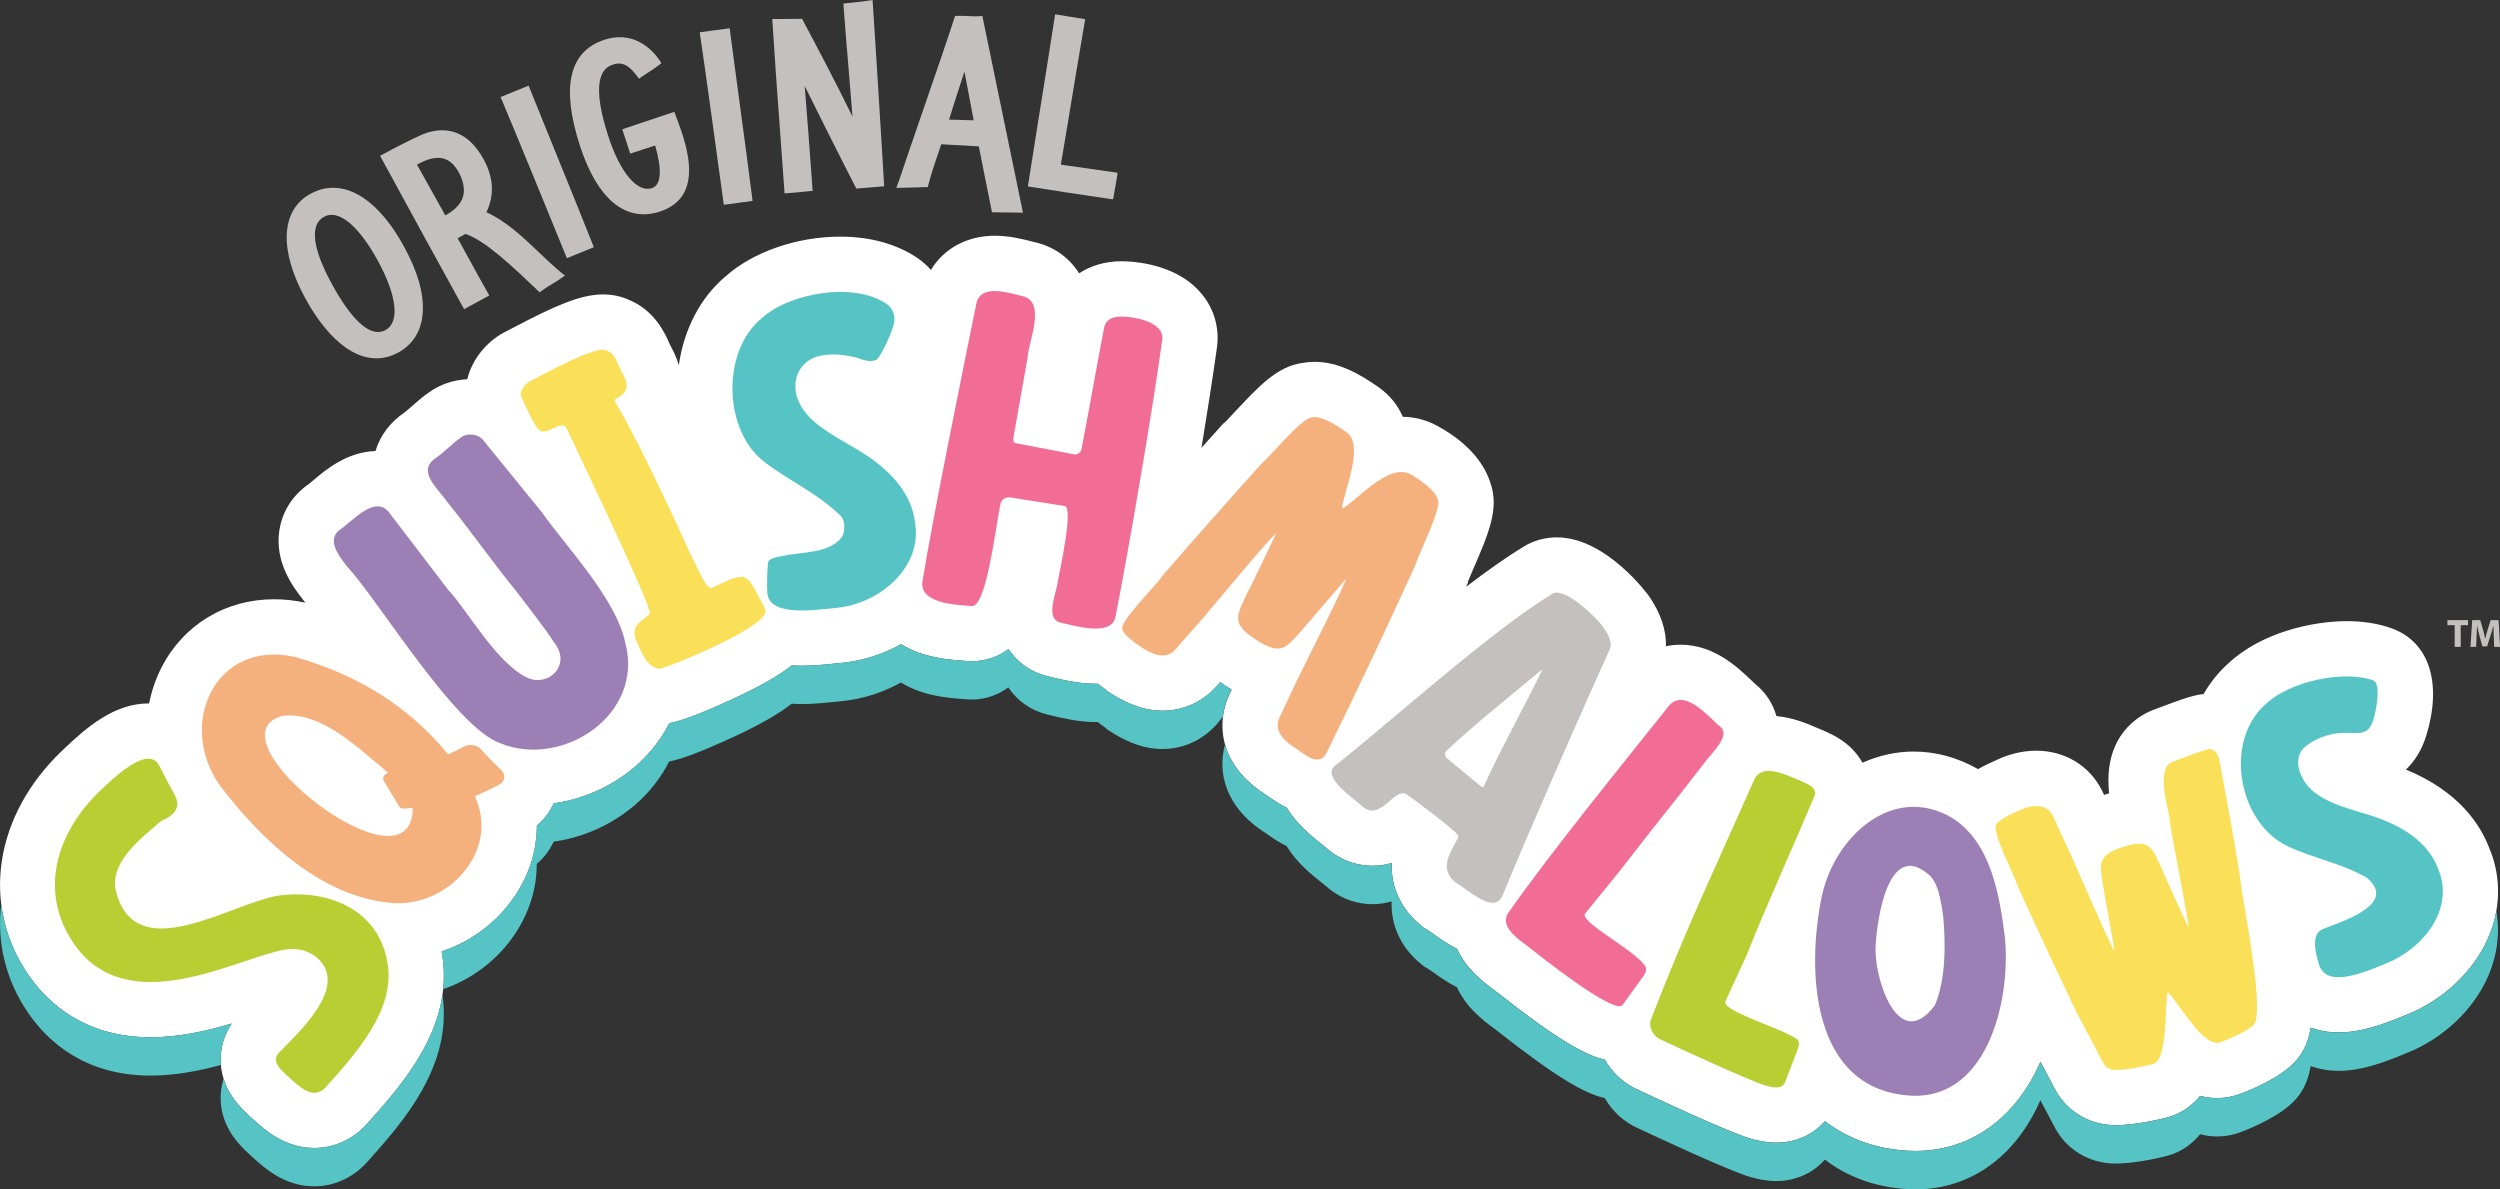 <?xml version="1.0" encoding="UTF-8"?>
<svg id="Layer_1" data-name="Layer 1" xmlns="http://www.w3.org/2000/svg" viewBox="0 0 744.59 354.22">
  <rect x="0" y="0" width="744.59" height="354.22" fill="#333333" stroke="none"/>
  <defs>
    <style>
      .cls-1 {
        fill: #f4b07d;
      }

      .cls-1, .cls-2, .cls-3, .cls-4, .cls-5, .cls-6, .cls-7, .cls-8 {
        stroke-width: 0px;
      }

      .cls-2 {
        fill: #56c4c4;
      }

      .cls-3 {
        fill: #c3c0bf;
      }

      .cls-4 {
        fill: #b8ce33;
      }

      .cls-5 {
        fill: #9c7fb5;
      }

      .cls-6 {
        fill: #fff;
      }

      .cls-7 {
        fill: #f16d96;
      }

      .cls-8 {
        fill: #fae059;
      }
    </style>
  </defs>
  <path id="White_Outline" class="cls-6" d="M741.75,253.54c-2.73-7.79-9.34-17.82-25.18-24.34,2.73-2.58,4.81-6.01,6.08-10.19,4.77-15.57.86-27.77-10.2-31.82-3.96-1.45-8.5-2.19-13.51-2.19-10.17,0-25.47,3.33-35.38,12.69-2.9,2.6-5.32,5.66-7.26,9.03-.76.08-1.52.19-2.27.36-2.62.59-5.65,1.71-9.65,3.21-1,.38-1.92.72-2.63.98-3.21,1.13-13.7,6-13.79,21.02,0,1.35.07,2.69.2,3.99-.25.08-.51.16-.77.24-.24.08-.48.16-.72.24l-.53-1.15-.14-.27c-3.74-7.36-11.04-11.75-19.55-11.75-4.73,0-8.7,1.35-11.19,2.49l-.44.2c-1.64.72-3.65,1.62-5.7,2.79-6.08-3.46-12.52-5.23-19.16-5.23-5.26,0-10.41,1.18-15.25,3.32-1.2-2.14-2.85-4.1-4.93-5.75-2.73-2.17-5.58-3.36-7.86-4.31-.43-.18-.87-.36-1.3-.55-2.83-1.25-6.93-2.85-11.54-3.27-1.02-3.67-3.13-6.94-6.12-9.39-.21-.18-.8-.74-1.22-1.15-4.2-4.01-11.24-10.72-21.17-10.72-1.5,0-2.97.16-4.39.46.11-4.86-1.57-9.87-5.06-14.95-.12-.17-12.66-17.48-27.45-17.48-3.5,0-6.9.94-9.83,2.72-5.2,3.16-11.06,7.33-17.2,12.02l.5-1.1.17-.74c.31-.76.89-2.11,1.34-3.15,4.71-10.88,7.94-18.34,5.25-25.95-1.46-4.63-5.41-11.39-15.96-17.08-3.14-1.69-6.55-2.58-10.15-2.64-1.4-3.3-3.71-6.36-7.32-8.88-5.29-3.7-11.68-7.48-18.91-7.48-1.26,0-2.51.12-3.72.34-7.49,1.07-12.86,6.83-20.59,15.12-.78.83-1.79,1.92-2.34,2.49l-.61.46-1.03,1.14c-1.58,1.75-3.43,3.81-5.43,6.06,1.84-11.18,3.48-21.78,4.6-29.87.8-5.85-.84-11.56-4.63-16.09-6.78-8.1-18.01-9.4-22.52-9.58-.42-.02-.84-.03-1.25-.03-4.82,0-9.15,1.29-12.66,3.6-2.92-4.7-7.57-7.99-13.11-9.26-.31-.07-.66-.16-1.05-.26-2.62-.67-6.58-1.68-10.96-1.68-8.3,0-15.23,3.89-19,10.19-1.16-1.31-2.47-2.49-3.95-3.5-6.13-4.2-14.09-6.42-23-6.42-12.98,0-26.03,4.53-34.23,11.85-7.47,6.26-12.41,15.78-13.9,26.43-.74-2.46-1.75-4.39-2.39-5.62-.1-.18-.19-.36-.28-.54l-.05-.1s-.14-.3-.2-.45c-1.09-2.5-4.23-9.66-12.06-12.78-2.02-.91-4.55-1.58-7.6-1.58-6.67,0-14.27,3.35-26.84,9.96-.72.38-1.29.68-1.64.85-5.69,2.7-10.42,8.1-11.96,14.46-4.13.18-8.11,1.53-11.39,3.9-1.77,1.19-3.42,2.65-5.16,4.18-.6.53-1.48,1.3-1.9,1.64-4.41,2.92-7.49,6.98-8.88,11.65-8.54.27-14.84,5.6-18.64,8.82-.4.34-.95.8-1.19.99-4.79,3.28-7.9,8.13-8.78,13.68-1.55,9.8,4.28,17.26,7.08,20.85l.49.63.19.2c-3.14-.67-6.28-1.02-9.34-1.02-14.44,0-26.95,7.55-33.48,20.2-1.78,3.45-3.02,7.1-3.75,10.83-.07,0-.14,0-.21,0-10.14,0-18.38,7.06-25.31,13.69l-.38.37c-20.29,19.31-24.31,46.19-9.99,66.89,5.83,8.42,16.86,18.47,36.34,18.47,8.52,0,16.77-1.89,24.17-4.1-2.14,3.18-3.29,6.82-3.31,10.63-.06,8.92,5.87,14.42,8.41,16.77.16.15.71.66.71.66l.87.78c3.19,2.88,9.14,8.24,17.9,8.24h0c5.64,0,11.01-2.33,15.13-6.57l.25-.25.85-.95c10.05-11.26,25.24-28.28,21.89-49.64-.06-.38-.13-.76-.2-1.13,9.08-3,17.1-9.09,22.35-17.32,4-6.27,6.02-13.2,6.02-20.16,2.15-1.81,3.86-4.08,5.03-6.63,11.87-1.64,23.1-7.96,30.29-17.33,1.6-2.09,2.96-4.28,4.11-6.53,2.82-.53,7.9-2.15,18.6-7.06,9.02-4.14,14.42-7.4,17.88-10.16.95.06,1.92.1,2.94.1h0c3.73,0,7.38-.39,10.04-.67.75-.08,1.45-.15,2.05-.21l.31-.03c6.04-.64,11.94-2.56,17.23-5.51,6.44,4.05,14.11,4.61,18.78,4.95.34.02.65.05.92.07.49.04.99.06,1.48.06,2.23,0,6.6-.47,10.78-3.63,2.69,4.06,6.78,6.91,11.62,8.08l.82.2c3.32.82,8.34,2.05,13.51,2.05h0c.22,0,.44,0,.66-.01.82.65,1.57,1.18,2.14,1.59.06.04.12.09.18.13l.66.6,1.3.8c2.39,1.47,7.98,4.92,15.02,4.92,5.96,0,11.53-2.43,15.68-6.83h-.01c.25-.27.5-.54.74-.82l.76-.86c.55.39,1.12.79,1.72,1.18.53.35,1.1.7,1.69,1.05l-.94,2-.14.35c-3.49,8.4-2.32,20.45,11.39,29.05.23.15.47.32.72.5,1.27.9,3.08,2.17,5.35,3.25,2.94,4.9,7.4,8.47,10.56,10.99.42.34.8.63,1.05.85,5.08,4.52,10.38,5.47,13.93,5.47h0c2.1,0,4.02-.32,5.75-.83-.28,7.07,2.75,13.69,8.52,18.45l1.13.93,1.16.65c.29.19.97.67,1.47,1.03,1.93,1.38,4.35,3.1,7.18,4.52,2.75,6.06,7.84,9.88,10.62,11.95.26.19.5.37.72.54l.72.56c17.49,13.74,25.82,18.56,31.94,19.96,2.3,3.99,5.78,7.17,9.95,8.99,4.05,1.91,27.36,12.83,33.51,14.54,2.11.58,4.66,1.18,7.6,1.18h0c5.77,0,10.93-2.33,14.52-6.39,6.3,4.83,13.9,7.77,22.48,8.62,1.49.16,3,.24,4.46.24h0c11.05,0,20.89-4.4,28.46-12.73,3.69-4.06,6.57-8.78,8.78-13.82l4.04,7.63c3.43,6.95,10.41,11.24,18.39,11.24h.17c5.16-.04,11.85-1.44,14.99-2.25,2.73-.71,6.69-2.41,9.97-6.48,1.61.42,3.31.66,5.13.66h0c2.23,0,4.43-.38,6.52-1.14,1.57-.56,9.64-3.6,14.83-7.98,3.58-3.01,5.61-6.7,6.46-11.84,2.55.91,5.33,1.41,8.3,1.41h0c6.76,0,13.13-2.37,19.08-4.79.41-.17.8-.33,1.15-.47,10.98-4.37,20.12-13.03,24.44-23.16,3.55-8.32,3.75-17.37.59-25.55Z"/>
  <g id="Squishmallows">
    <path class="cls-4" d="M115.46,287.06c-2.61-16.63-18.42-22.46-33.16-20.23-14.88,3.01-41.94,20.94-47.72-1.21-2.23-8.55,7.21-15.8,13.28-20.99,1.74-.82,4.18-2,4.73-4,1.1-2.28-1.72-5.57-2.53-7.51,0,0-2.58-4.97-2.58-4.97-3.27-6.76-14.19,4.06-17.64,7.34-12.83,12.21-18.63,29.96-7.8,45.62,16.18,23.39,49.19,3.81,63.13,1.68,3.68-.56,7.51.51,10.05,3.24,7.56,8.1-4.74,20.03-11.73,27.07-3.24,2.93.21,5.53,2.47,7.68,3.09,2.73,7.16,7.04,10.99,3.11,8.86-9.94,20.72-22.84,18.53-36.83Z"/>
    <path class="cls-1" d="M149.42,229.51c-2.07-2.01-4.14-4.06-6.05-6.2-1.34-1.51-3.58-1.88-5.33-.88-1.24.7-2.73,1.46-4.57,2.25-12.07-14.71-27.37-23.81-45.55-29-23.79-5.37-35.41,20.02-22.37,38.34,12.14,15.97,29.62,32.63,50.17,34.82,16.89,2.16,33.52-14.92,25.7-31.73,0,0,3.95-1.62,7.43-3.5,1.52-.82,1.81-2.88.57-4.08ZM84.41,213.17h.05c11.6-1.17,22.63,10.05,31.16,17-1.04.33-1.97,1.41-1.28,2.48,0,0,4.49,7.44,4.49,7.44.59,1.29,3.08.47,4.11.52-.12,27.59-62.61-21.46-38.53-27.45Z"/>
    <path class="cls-5" d="M186.22,191.37c-2.75-13.04-17.43-28.34-24.97-38.97,0,0-17.18-21.12-17.18-21.12-1.52-2.06-4.89-2.52-6.88-.91-1.72,1.05-5.54,4.85-7.29,5.97-6.1,3.89.74,9.35,3.13,12.93,6.25,7.66,14.67,19.48,20.98,27.12,1.99,2.67,9.19,11.88,10.76,14.6,2.28,2.76,2.77,5.55,1.44,8.03-1.7,3.15-5.68,4.35-8.96,2.91-9.21-4.06-18.54-20.88-23.62-26.07,0,0-17.69-23.15-17.69-23.15-4.1-5.6-11.19,2.7-14.6,5-4.35,2.93-.29,8.04,1.99,10.96,9.65,10.43,31.92,47.61,45.57,52.67,18.63,7.64,43.09-8.5,37.32-29.95Z"/>
    <path class="cls-8" d="M227.96,181.52c-5.96-11-4.34-11.92-16.05-6.4-1.51.71-5.03-7.82-6.2-10.01,0,0-15.45-34.08-22.07-44.62-.54-.86-.71-1.48-.11-1.78,5.19-2.57,2.59-6.02,1.21-8.85-.92-1.82-1.73-4.83-4.04-5.43-2.59-2.07-20.15,7.81-22.5,8.92-1.76.83-3.66,3.06-2.94,4.84.59,1.48,3.9,8.49,4.9,9.44,2.36,3.12,7.18-3.33,8.67.13.55,1.27,25.74,53.57,24.7,55.02-2.39,2.44-5.6,3.12-4.2,7.72,1.47,2.66,2.82,8.14,7.04,8.69,1.23.16,33.52-12.68,31.59-17.69Z"/>
    <path class="cls-2" d="M272.57,155.97c-.96-9.9-8.96-17.18-17.08-21.98-4.51-2.72-12.74-6.96-15.74-11.36-3.57-4.29-4.26-11.07.62-14.91,4.54-3.57,13.09-1.72,14.91-1.13,1.81.59,3.91,1.46,5.73.56,1.18-.58,4.87-8.33,5.33-11.32.32-2.08-.58-4.16-2.32-5.34-9.68-6.63-28.97-3.25-37.17,4.3-11.92,9.71-11.57,33.36.89,42.87,7.21,5.51,15.41,9.09,21.96,15.37,2.29,1.59,1.95,4.93,1.23,6.62-3.55,5.29-12.08,4.65-17.74,5.93-1.72.26-4.66.77-4.48,2.38-.23,2.37-.34,6.33-.18,8.57.53,7.48,14.69,5.02,20.88,4.49,12.59-1.32,25.19-11.95,23.17-25.04Z"/>
    <path class="cls-7" d="M334.62,94.29c-3.16-.13-5.44.71-5.88,3.84-2.03,10.49-4.6,25.2-6.65,35.71-.18.91-1.26,1.69-2.19,1.47,0,0-17.49-3.33-17.49-3.33-.26-.1-.85-.28-.49-2.17l4.17-23.49c.12-4.21,5.7-16.46-1.5-18.11-3.89-.89-12.79-4-13.86,2.48-3.9,19.28-12.84,63.09-15.93,82.08-1.47,7.11,10.35,7.37,14.62,7.73,4.27.36,6.91-22.04,8.53-30.34.26-1.35,1.56-2.24,2.92-2.01,4.91.82,15.87,2.48,16.27,2.57,2.65.64-1.62,19.79-2.09,22.39-.22,2.93-4.01,11.15.74,12.3,4.77,1.15,15.3,4.12,16.43-1.64,4.08-20.77,10.99-61.12,13.93-82.48.75-5.43-8.15-6.86-11.52-7Z"/>
    <path class="cls-1" d="M428.3,149.13c-.24-2.79-5.99-6.69-8.17-7.87-6.69-3.61-16.36,8.32-20.4,10.23.11-4.33,6.94-18.82,1.32-22.75-2.62-1.83-7.8-5.31-10.55-4.35-2.47-.19-13.15,12.54-15.02,13.96-7.37,8.17-22.02,24.73-29.21,33.05-1.29,2.3-11.64,12.46-12.03,15.42-.29,2.22,4.53,4.95,5.61,5.93,3.06,1.89,7.05,4.05,10.1.81,0,0,8.29-9.42,8.29-9.42,2.84-3.29,19.09-22.94,21.89-25.4-1.21,2.5-7.66,16.21-8.86,18.28-3.01,6.55-4.6,8.72,2.81,13.52,7.51,4.87,8.9,2.46,13.67-2.84,0,0,13.2-15.39,13.2-15.39-1.05,3.29-12.85,26.57-14.63,30.25,0,0-5.4,11.49-5.4,11.49-1.62,3.89,2,6.97,4.96,8.83s7.23,6.21,9.61.55c7.92-16.08,18.6-38.65,26-55.02.51-2.2,7.88-17.06,6.81-19.27Z"/>
    <path class="cls-3" d="M397.64,228.03c-4.19,3.3,5.43,9.72,8.08,12.08,5.54,4.93,9.43-5.79,13.2-3.52.5.3,15.99,11.6,15.51,12.59-2.02,4.14-6.27,9.26-.97,13.62,3.7,2.08,11.63,9.83,14.06,3.89,7.01-17.13,23.97-55.88,31.9-73.21.94-2.27-.47-4.59-1.87-6.63-2.05-2.99-11.6-12.18-15.19-10.01-18.35,11.13-47.96,37.98-64.72,51.19ZM444.48,228.73s-2.35,5.08-2.35,5.08c-.5.82-.42.86-1.21.25,0,0-10.05-8.3-10.05-8.3-.57-.55-.68-1.54-.15-2.05,8.03-7.64,19.81-16.99,28.72-24.45-3.91,8.27-10.99,21.22-14.95,29.47Z"/>
    <path class="cls-7" d="M512.5,216.59c-3.36-2.75-10.59-11.77-15.35-6.49-14.26,17.94-34.71,43-47.66,61.4-3.43,4.35,2.93,8.34,5.85,10.6,2.59,2.01,25.05,20.02,27.88,17.29,0,0,5.51-7.67,5.51-7.67.97-1.34,2.17-2.66,1.13-4.16-3.34-4.82-19.52-13.01-17.76-15.46,0,0,9.91-12.19,9.91-12.19,4.53-5.89,13.8-17.68,18.46-23.48,0,0,7.94-10.24,7.94-10.24,1.65-2.03,6.94-7.26,4.09-9.59Z"/>
    <path class="cls-4" d="M520.42,284.01c5.6-14.24,14.28-33.2,19.97-46.89,1.17-2.82-2.68-3.86-6.42-5.52-3.34-1.48-9.37-3.8-11.41.43,0,0-15.74,35.18-15.74,35.18-5.03,11.38-9.8,22.75-15.01,36.16-1.05,2.27.46,5.29,2.76,6.21,3.19,1.58,27.06,12.57,31.22,13.72,2.31.64,4.76,1.19,5.81-.82,0,0,3.39-8.82,3.39-8.82.59-1.54,1.48-3.31,0-4.31-4.81-3.25-22.19-8.27-21.12-11.06,0,0,6.56-14.28,6.56-14.28Z"/>
    <path class="cls-5" d="M597.13,279.19c-1.56-12.33-4.04-28.19-15.64-35.54-17.59-10.49-35.29,5.43-38.99,23.75-4.48,22.21-2.8,56.08,25.17,58.81,23.81,2.55,31.34-27.52,29.46-47.02ZM576.27,299.43c-11.16,14.87-18.41-9.08-17.62-18.03.45-7.89,3.78-30.79,15.4-21.22,3.48,2.36,4.08,9.07,4.73,12.85.69,8.54.8,18.42-2.51,26.41Z"/>
    <path class="cls-8" d="M667.49,263.69c-1.08-8.66-4.73-27.73-6.39-36.84-.64-3.54-2.45-3.93-3.43-3.7-2.43.55-7.72,2.7-10.44,3.66-5.46,1.93-1.38,13.48-1,17.57s5.46,28.48,5.61,31.99c-1.1-2.45-7.31-15.72-8.08-17.9-2.91-6.25-3.61-8.72-11.39-6.25-7.91,2.51-7.03,5.14-5.93,11.97,0,0,3.4,19.31,3.4,19.31-1.73-2.89-11.7-25.91-13.35-29.54,0,0-5.15-11.14-5.15-11.14-1.84-3.62-6.36-3.06-9.26-1.74-1.54.7-7,2.93-7.64,4.73-.96,2.69,5.62,15,6.22,17.48,4.35,9.69,13.39,29.07,18.02,38.63,0,0,7.71,14.57,7.71,14.57.55,1.22,1.8,2.21,3.75,2.2,3.12-.02,8.22-1.01,10.97-1.72,4.74-1.23,3.52-17.38,4.49-21.51,3.12,2.86,10.65,16.82,15.71,15,2.59-.93,7.52-3.15,9.81-5.08,3.7-3.11-2.94-35.96-3.66-41.68Z"/>
    <path class="cls-2" d="M726.32,259.24c-2.96-8.85-11.8-13.68-20.21-16.35-6.63-2.15-16.76-4.23-20.24-10.98-1.76-2.95-2.1-7.07.52-9.36,2.84-2.47,7.25-4.13,11.17-4.27,5.07-.18,7.75,1.21,9.37-4.08.7-2.28,2.41-10.63-.13-11.56-8.5-3.11-24.83.15-32.08,7.16-12.49,10.97-8.15,35.46,6.88,42.37,7.72,3.55,15.98,5,23.3,9.26,9.22,7.62-6.65,12.79-12.31,14.97-1.54.61-4.89,1.37-1.88,10.97,2.31,7.38,14.56,1.73,19.94-.41,11.16-4.44,20.33-16.25,15.68-27.73Z"/>
  </g>
  <g id="Original">
    <path class="cls-3" d="M120.36,73.48c-7.4-13.54-16.63-19.69-25.32-16.88-.87.28-1.74.66-2.58,1.12-4.36,2.38-6.8,6.55-7.05,12.05-.25,5.41,1.64,11.98,5.48,19.01,7.52,13.76,16.71,20.07,25.21,17.31.84-.27,1.68-.64,2.5-1.08,4.4-2.4,6.93-6.5,7.31-11.86.4-5.57-1.47-12.19-5.55-19.67ZM114.85,98.29c-.29.16-.58.28-.87.38-4.14,1.34-9.38-3.53-15.14-14.09-4.08-7.48-7.8-17.02-2.28-20.03.26-.14.53-.26.81-.35,4.16-1.35,9.82,3.67,15.15,13.42,5.7,10.42,6.59,18.34,2.33,20.67Z"/>
    <path class="cls-3" d="M167.49,81.46c-2.4-1.93-4.65-4.08-7.03-6.35-4.71-4.49-9.57-9.13-15.59-11.91,2.44-5.08,2.16-10.26-.85-15.79-4.23-7.76-10.63-10.4-18.04-7.43-.25.1-.5.21-.75.32-3.02,1.37-7.38,3.57-11.37,5.75l-.65.35.35.65c7.82,14.37,15.91,29.23,24.31,44.39l.36.64,7.51-4.09-.38-.66c-1.84-3.22-3.62-6.47-5.5-9.91-1.13-2.07-2.3-4.21-3.56-6.47.05-.02.09-.05.14-.07.69-.36,1.39-.73,2.13-1.21,5.67,1.67,14.61,10.19,21.17,16.45l1,.96.5-.39c1-.77,2.08-1.43,3.22-2.12.99-.6,2.01-1.21,3.01-1.93l.79-.57-.76-.61ZM132.62,64.13c-2.71-4.85-5.43-9.73-8.43-15.11.87-.47,1.66-.85,2.41-1.15,4.64-1.86,7.78-.72,10.17,3.68,2.76,5.56,1.45,9.57-4.14,12.59Z"/>
    <path class="cls-3" d="M176.6,72.95c-1.89-4.86-7.03-17.5-11.56-28.66-3.08-7.59-5.99-14.75-7.32-18.09l-.28-.69-8.34,3.39.29.69c3.23,7.6,16.32,39.6,19.17,46.61l.28.69,8.02-3.26-.27-.68Z"/>
    <path class="cls-3" d="M203.02,39.31c-.45-1.38-1.23-3.46-1.75-4.84l-.44-1.16-15.49,5.19,2.36,7.25,7.43-2.42c2.13,7.31,1.79,11.81-.98,12.71l-.13.04c-4.32,1.26-9.36-4.8-12.83-15.46-6.16-18.92-.39-20.8,1.5-21.42l.19-.06c3.16-.92,5.12,1.24,7.01,3.73l.43.57.59-.42c.68-.48,1.36-.92,2.09-1.39,1.12-.72,2.28-1.47,3.46-2.4l.53-.42-.36-.56c-1.43-2.23-6.82-9.27-16.11-6.56-.16.05-.32.1-.48.15-10.55,3.43-13,14.09-7.28,31.66,5.07,15.59,13.33,22.58,23.25,19.68l.11-.03c3.64-1.1,6.23-3.06,7.68-5.85,2.81-5.38.91-12.85-.77-18Z"/>
    <path class="cls-3" d="M208.4,9.62l.11.74c1.25,8.21,5.94,42.43,6.96,49.91l.1.73,8.57-1.16-.09-.72c-.62-5.17-2.44-18.68-4.05-30.6-1.1-8.13-2.13-15.81-2.59-19.37l-.09-.74-8.92,1.21Z"/>
    <path class="cls-3" d="M259.07.13c-.74.12-1.48.22-2.24.32-1.54.19-3.14.35-4.92.53l-.72.07.05.72c.44,5.99.96,12.27,1.47,18.34.4,4.82.82,9.76,1.19,14.62-5.17-10.57-10.57-20.79-14.81-28.73l-.21-.4h-.45c-1.9.05-3.82.05-5.84.05h-2.58s.05.79.05.79c.6,9.83,1.33,19.75,2.1,30.26.47,6.4.96,13.06,1.46,20.16l.05.74.74-.05c1.73-.13,5.29-.45,6.92-.64l.71-.08-.05-.71c-.99-13.58-1.77-23.81-2.32-30.5,4.7,9.51,9.67,19.4,15.14,30.11l.22.44.49-.04c2.9-.21,4.69-.37,5.84-.48.54-.05.94-.08,1.25-.11l.73-.05-.04-.73c-1.16-19.94-2.47-40.34-3.36-53.94l-.05-.81-.8.13Z"/>
    <path class="cls-3" d="M304.49,62.44c-.54-2.67-1.83-8.94-3.8-18.42-1.97-9.5-4.64-22.39-7.98-38.63l-.13-.65-.66.07c-.15.02-.31.03-.47.04-.95.05-2.05,0-3.11-.06-1.1-.05-2.23-.11-3.25-.06l-.65.04-.15.48c-1.54,4.88-5.93,17.62-9.81,28.87-2.83,8.21-5.5,15.97-6.62,19.37l-.91,2.49,9.38-.26.13-.55c.73-3.04,2.88-9.3,3.88-12.2l11.19.63c.2,1.15.65,3.37,1.41,7.13.61,2.99,1.4,6.91,2.39,11.9l.12.59,9.22.13-.18-.9ZM288.16,35.78c-1.78-.05-3.8-.1-5.49-.15.7-2.39,2.21-7.03,3.56-11.18.36-1.1.7-2.16,1.02-3.13l2.74,14.51-1.84-.05Z"/>
    <path class="cls-3" d="M332.12,51.35c-7.62-1.07-11.28-1.61-13.61-1.95-1.03-.15-1.81-.26-2.55-.37.35-2.12.68-4.05,1-5.97.37-2.15.73-4.29,1.12-6.68,1.57-9.64,3.33-20.07,5-29.93l.12-.74-8.94-1.45-.12.74c-1.78,11.38-3.52,22.46-5.22,32.91-.43,2.62-.88,5.51-1.33,8.41-.46,2.9-.91,5.81-1.34,8.47l-.12.73.73.12c7.32,1.19,14.66,2.27,22.43,3.41l2.22.33.13-.7c.46-2.43.87-4.95,1.12-6.46l.12-.75-.75-.11Z"/>
  </g>
  <g id="Drop_Shadow">
    <path class="cls-2" d="M65.72,315.46c.02-3.8,1.18-7.45,3.31-10.63-7.4,2.21-15.66,4.1-24.17,4.1-19.48,0-30.52-10.04-36.34-18.47-4.55-6.58-7.24-13.79-8.16-21.18-1.36,11.28,1.27,22.65,8.16,32.6,5.83,8.42,16.86,18.47,36.34,18.47,7.29,0,14.39-1.39,20.93-3.17-.05-.56-.07-1.13-.07-1.72Z"/>
    <path class="cls-2" d="M109.83,334.14l-.85.95-.25.25c-4.11,4.23-9.49,6.57-15.13,6.57h0c-8.76,0-14.7-5.36-17.9-8.24l-.87-.78s-.54-.51-.71-.66c-1.92-1.78-5.8-5.39-7.53-10.92-.56,1.79-.86,3.66-.87,5.57-.06,8.92,5.87,14.42,8.41,16.77.16.15.71.66.71.66l.87.78c3.19,2.88,9.14,8.24,17.9,8.24h0c5.64,0,11.01-2.33,15.13-6.57l.25-.25.85-.95c9.99-11.2,25.06-28.09,21.93-49.27-2.33,15.88-13.81,28.75-21.93,37.85Z"/>
    <path class="cls-2" d="M741.17,279.09c-4.32,10.12-13.46,18.78-24.44,23.16-.35.14-.74.3-1.15.47-5.94,2.43-12.32,4.79-19.08,4.79h0c-2.97,0-5.76-.5-8.3-1.41-.85,5.14-2.88,8.83-6.46,11.84-5.2,4.38-13.27,7.41-14.83,7.98-2.09.75-4.29,1.14-6.52,1.14h0c-1.81,0-3.52-.24-5.13-.66-3.28,4.06-7.24,5.76-9.97,6.48-3.14.82-9.83,2.21-14.99,2.25h-.17c-7.98,0-14.97-4.29-18.39-11.24l-4.04-7.63c-2.21,5.03-5.09,9.76-8.78,13.82-7.56,8.33-17.4,12.73-28.46,12.73h0c-1.46,0-2.96-.08-4.46-.24-8.58-.85-16.18-3.79-22.48-8.62-3.59,4.06-8.75,6.39-14.52,6.39h0c-2.94,0-5.49-.6-7.6-1.18-6.15-1.7-29.46-12.63-33.51-14.54-4.17-1.82-7.66-5-9.95-8.99-6.12-1.4-14.45-6.21-31.94-19.96l-.72-.56c-.22-.17-.46-.35-.72-.54-2.78-2.07-7.87-5.89-10.62-11.95-2.83-1.42-5.25-3.14-7.18-4.52-.5-.36-1.17-.84-1.47-1.03l-1.16-.65-1.13-.93c-5.77-4.76-8.8-11.38-8.52-18.45-1.73.51-3.65.83-5.75.83h0c-3.55,0-8.85-.95-13.93-5.47-.25-.22-.63-.51-1.05-.85-3.15-2.52-7.62-6.09-10.56-10.99-2.28-1.08-4.08-2.35-5.35-3.25-.25-.18-.49-.35-.72-.5-7.06-4.43-10.78-9.77-12.27-15.06-2.25,8.16-.09,18.72,12.27,26.48.23.15.47.32.72.5,1.27.9,3.08,2.17,5.35,3.25,2.94,4.9,7.4,8.47,10.56,10.99.42.34.8.63,1.05.85,5.08,4.52,10.38,5.47,13.93,5.47h0c2.1,0,4.02-.32,5.75-.83-.28,7.07,2.75,13.69,8.52,18.45l1.13.93,1.16.65c.29.19.97.67,1.47,1.03,1.93,1.38,4.35,3.1,7.18,4.52,2.75,6.06,7.84,9.88,10.62,11.95.26.19.5.37.72.54l.72.56c17.49,13.74,25.82,18.56,31.94,19.96,2.3,3.99,5.78,7.17,9.95,8.99,4.05,1.91,27.36,12.83,33.51,14.54,2.11.58,4.66,1.18,7.6,1.18h0c5.77,0,10.93-2.33,14.52-6.39,6.3,4.83,13.9,7.77,22.48,8.62,1.49.16,3,.24,4.46.24h0c11.05,0,20.89-4.4,28.46-12.73,3.69-4.06,6.57-8.78,8.78-13.82l4.04,7.63c3.43,6.95,10.41,11.24,18.39,11.24h.17c5.16-.04,11.85-1.44,14.99-2.25,2.73-.71,6.69-2.41,9.97-6.48,1.61.42,3.31.66,5.13.66h0c2.23,0,4.43-.38,6.52-1.14,1.57-.56,9.64-3.6,14.83-7.98,3.58-3.01,5.61-6.7,6.46-11.84,2.55.91,5.33,1.41,8.3,1.41h0c6.76,0,13.13-2.37,19.08-4.79.41-.17.8-.33,1.15-.47,10.98-4.37,20.12-13.03,24.44-23.16,2.66-6.24,3.44-12.9,2.33-19.29-.46,2.66-1.23,5.3-2.33,7.87Z"/>
    <g>
      <path class="cls-2" d="M364.08,215.05c0-.14.02-.27.03-.41-.06.21-.09.36-.03.41Z"/>
      <path class="cls-2" d="M365.12,204.34c-.6-.39-1.17-.78-1.72-1.18l-.76.86c-.25.28-.5.55-.75.8h.01c-4.15,4.42-9.72,6.85-15.68,6.85-7.04,0-12.63-3.45-15.02-4.92l-1.3-.8-.66-.6c-.06-.04-.12-.08-.18-.13-.58-.41-1.32-.95-2.14-1.59-.22,0-.44.01-.66.01h0c-5.18,0-10.19-1.23-13.51-2.05l-.82-.2c-4.84-1.17-8.93-4.02-11.62-8.08-4.19,3.16-8.55,3.63-10.78,3.63-.49,0-.99-.02-1.48-.06-.27-.02-.58-.04-.92-.07-4.66-.34-12.33-.89-18.78-4.95-5.28,2.95-11.18,4.88-17.23,5.51l-.31.03c-.61.05-1.3.13-2.05.21-2.66.28-6.3.67-10.04.67h0c-1.02,0-1.99-.04-2.94-.1-3.47,2.75-8.86,6.02-17.88,10.16-10.69,4.91-15.78,6.53-18.6,7.06-1.15,2.26-2.51,4.45-4.11,6.53-7.19,9.38-18.42,15.7-30.29,17.33-1.17,2.54-2.88,4.82-5.03,6.63,0,6.97-2.02,13.89-6.02,20.16-5.25,8.23-13.27,14.32-22.35,17.32.07.38.14.75.2,1.13.55,3.49.59,6.87.25,10.12,8.89-3.05,16.73-9.07,21.89-17.16,4-6.27,6.02-13.2,6.02-20.16,2.15-1.81,3.86-4.08,5.03-6.63,11.87-1.64,23.1-7.96,30.29-17.33,1.6-2.09,2.96-4.28,4.11-6.53,2.82-.53,7.9-2.15,18.6-7.06,9.02-4.14,14.42-7.4,17.88-10.16.95.06,1.92.1,2.94.1h0c3.73,0,7.38-.39,10.04-.67.75-.08,1.45-.15,2.05-.21l.31-.03c6.04-.64,11.94-2.56,17.23-5.51,6.44,4.05,14.11,4.61,18.78,4.95.34.02.65.05.92.07.49.04.99.06,1.48.06,2.23,0,6.6-.47,10.78-3.63,2.69,4.06,6.78,6.91,11.62,8.08l.82.2c3.32.82,8.34,2.05,13.51,2.05h0c.22,0,.44,0,.66-.01.82.65,1.57,1.18,2.14,1.59.06.04.12.09.18.13l.66.6,1.3.8c2.39,1.47,7.98,4.92,15.02,4.92,5.96,0,11.53-2.43,15.68-6.83h-.01c.25-.27.5-.54.75-.82l1.58-1.96c.25-2.03.77-3.97,1.5-5.74l.14-.35.94-2c-.59-.35-1.15-.71-1.69-1.05Z"/>
    </g>
  </g>
  <g>
    <path class="cls-3" d="M731.09,186.2h-2.15v-1.51h6.13v1.51h-2.18v6.46h-1.8v-6.46Z"/>
    <path class="cls-3" d="M742.71,189.61c-.04-.96-.07-2.1-.07-3.28h-.02c-.26,1.02-.59,2.15-.9,3.09l-.97,3.11h-1.41l-.85-3.09c-.26-.93-.52-2.06-.72-3.11h-.02c-.04,1.08-.08,2.31-.13,3.3l-.15,3.03h-1.67l.51-7.97h2.4l.78,2.66c.26.92.5,1.92.67,2.85h.05c.21-.92.48-1.98.76-2.86l.84-2.65h2.37l.43,7.97h-1.75l-.13-3.05Z"/>
  </g>
</svg>